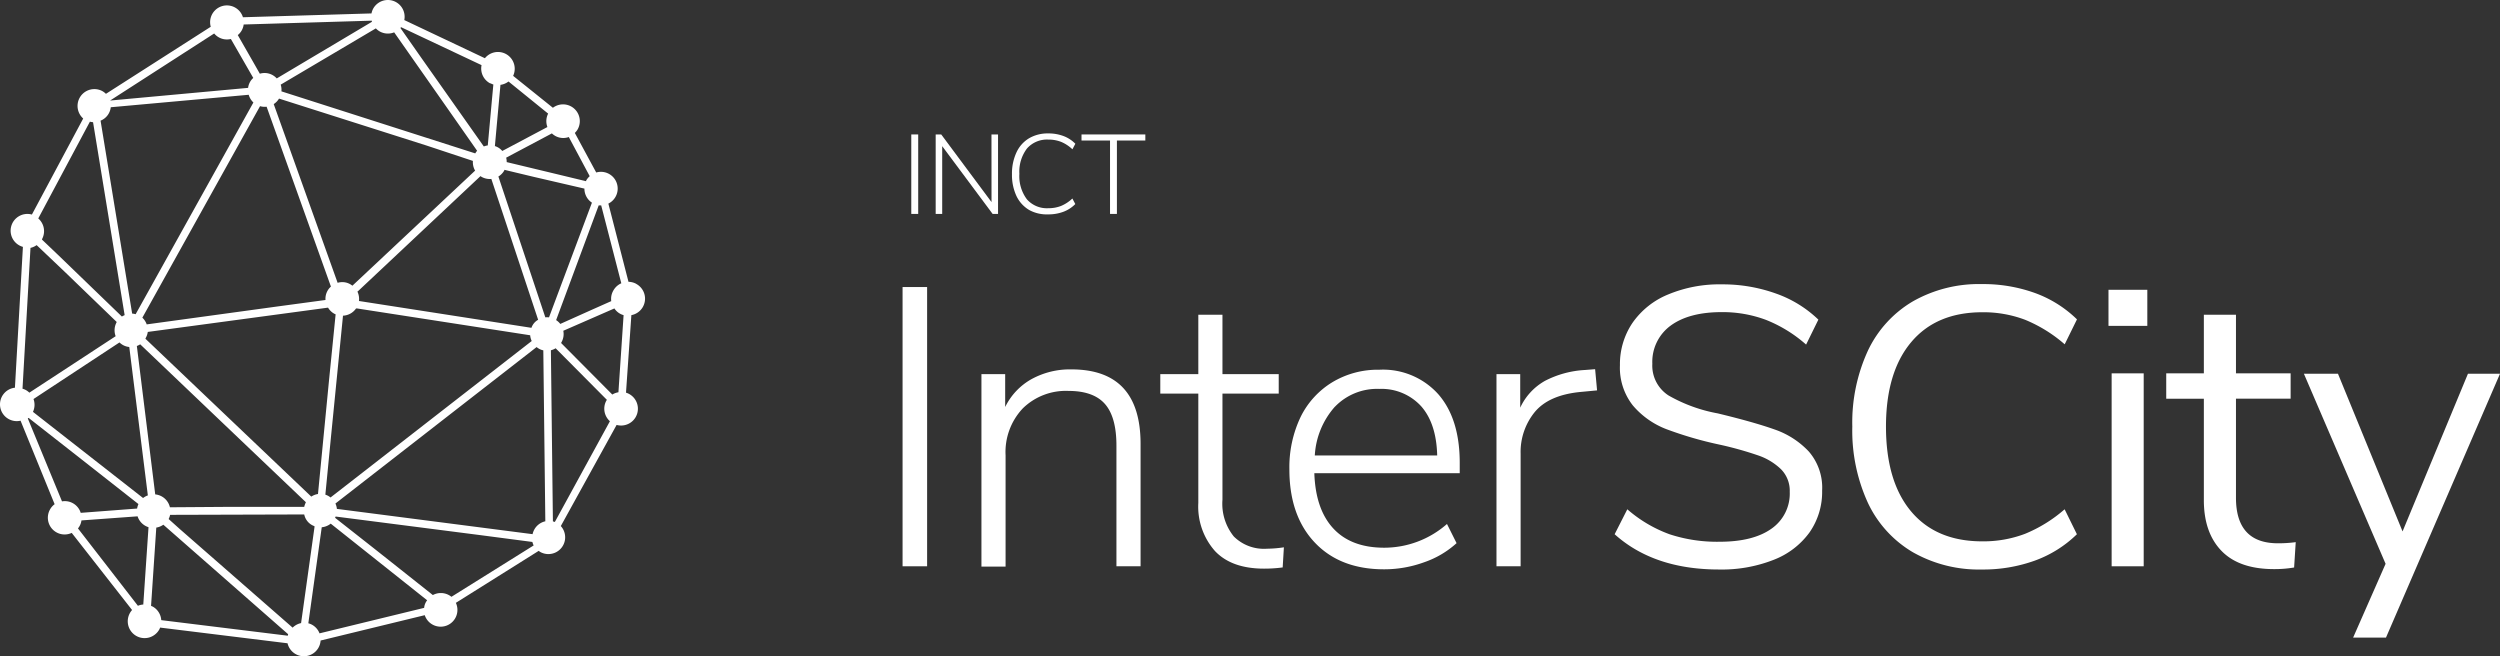<?xml version="1.0"?>

<svg xmlns:dc="http://purl.org/dc/elements/1.1/" xmlns:cc="http://creativecommons.org/ns#" xmlns:rdf="http://www.w3.org/1999/02/22-rdf-syntax-ns#" xmlns:svg="http://www.w3.org/2000/svg" xmlns="http://www.w3.org/2000/svg" xmlns:sodipodi="http://sodipodi.sourceforge.net/DTD/sodipodi-0.dtd" xmlns:inkscape="http://www.inkscape.org/namespaces/inkscape" viewBox="0 0 372.786 97.856" version="1.1" id="svg40" sodipodi:docname="interscity_logo_fundo_branco.svg" inkscape:version="0.92.1 r15371" width="372.786" height="97.856"><rect x="0" y="0" width="372.786" height="97.856" fill="#333333" stroke="none"/>  <sodipodi:namedview pagecolor="#ffffff" bordercolor="#666666" borderopacity="1" objecttolerance="10" gridtolerance="10" guidetolerance="10" inkscape:pageopacity="0" inkscape:pageshadow="2" inkscape:window-width="1615" inkscape:window-height="1026" id="namedview42" showgrid="false" inkscape:zoom="1.314942" inkscape:cx="12.229585" inkscape:cy="3.8284037" inkscape:window-x="65" inkscape:window-y="24" inkscape:window-maximized="1" inkscape:current-layer="svg40" showguides="true" inkscape:guide-bbox="true" units="px" fit-margin-top="0" fit-margin-left="0" fit-margin-right="0" fit-margin-bottom="0"></sodipodi:namedview> <defs id="defs4"> <style id="style2">.cls-1{fill:#fff;}</style> </defs> <title id="title6">Ativo 4</title> <g id="g150" transform="translate(-1.6602491e-6,3.9208984e-6)" style="fill:#ffffff;fill-opacity:1"> <path inkscape:connector-curvature="0" style="fill:#ffffff;fill-opacity:1" id="path8" d="m 94.866,42.322 a 2.48,2.48 0 0 0 -1.15,-0.3 l -3,-11.66 a 2.5,2.5 0 0 0 -1.81,-4.64 l -3.19,-5.9 a 2.48,2.48 0 0 0 0.43,-0.55 2.5,2.5 0 0 0 -3.7,-3.2 l -5.93,-4.76 a 2.5,2.5 0 0 0 -4.21,-2.63 l -12.02,-5.69 a 2.5,2.5 0 0 0 -4.64,-1.7 2.48,2.48 0 0 0 -0.25,0.71 l -19.17,0.57 a 2.503,2.503 0 0 0 -4.8,1.42 l -15.63,10 a 2.48,2.48 0 0 0 -0.54,-0.41 2.51,2.51 0 0 0 -2.85,4.09 l -7.65,14.32 a 2.501,2.501 0 0 0 -1.34,4.82 l -1.19,21 a 2.5,2.5 0 1 0 0.84,4.92 l 5.08,12.45 a 2.48,2.48 0 0 0 -0.7,0.81 2.5,2.5 0 0 0 3.25,3.47 l 9,11.5 a 2.51,2.51 0 1 0 4.08,2.86 2.46,2.46 0 0 0 0.1,-0.24 l 19,2.34 a 2.5,2.5 0 0 0 4.93,-0.41 l 15.53,-3.78 a 2.5,2.5 0 1 0 4.64,-1.84 l 12.35,-7.75 a 2.48,2.48 0 0 0 0.3,0.2 2.5,2.5 0 0 0 3,-3.9 l 8.32,-15.08 a 2.505,2.505 0 0 0 1.4,-4.81 l 0.8,-11.56 a 2.5,2.5 0 0 0 0.74,-4.65 z m -12.13,35.51 -0.29,-0.09 -0.3,-25.51 a 2.5,2.5 0 0 0 0.71,-0.3 l 7.64,7.69 -0.08,0.12 a 2.5,2.5 0 0 0 0.53,3.07 z m -69.33,-59.69 a 2.48,2.48 0 0 0 0.47,0.08 l 4.71,28.77 a 2.49,2.49 0 0 0 -0.41,0.21 l -9.54,-9.21 -2.37,-2.26 v -0.07 a 2.51,2.51 0 0 0 -0.56,-3.09 z m 68.33,-1.2 a 2.49,2.49 0 0 0 -0.11,2 l -6.73,3.57 a 2.34,2.34 0 0 0 -1.1,-0.73 l 0.27,-3 0.56,-6.13 a 2.51,2.51 0 0 0 1.2,-0.5 z m -2.08,62.05 a 2.48,2.48 0 0 0 -0.24,0.66 l -29.18,-3.77 a 2.51,2.51 0 0 0 -0.22,-0.8 l 30,-23.33 a 2.25,2.25 0 0 0 1,0.49 l 0.3,25.49 a 2.49,2.49 0 0 0 -1.66,1.26 z m -54.32,-3.35 a 2.49,2.49 0 0 0 -2.19,-1.92 l -2.74,-22.13 a 2.5,2.5 0 0 0 0.5,-0.25 l 13.93,13.28 10.76,10.25 v 0.07 a 2.48,2.48 0 0 0 -0.23,0.64 h -11.53 z m 14.42,-59.73 9.59,26.82 a 2.43,2.43 0 0 0 -0.81,2 l -7.41,1 -19.25,2.64 a 2.49,2.49 0 0 0 -0.65,-1 l 17.55,-31.54 a 2.49,2.49 0 0 0 0.98,0.08 z m 39.3,34.08 a 2.51,2.51 0 0 0 0.23,0.86 l -30,23.33 a 2.21,2.21 0 0 0 -0.77,-0.42 l 0.82,-8.43 1.81,-18.26 a 2.49,2.49 0 0 0 1.95,-1.08 h 0.13 z m -57,-0.5 26.86,-3.62 a 2.48,2.48 0 0 0 0.93,0.91 l 0.2,0.09 -1,10 -1.63,16.79 a 2.51,2.51 0 0 0 -1,0.39 l -24.72,-23.53 v -0.07 a 2.5,2.5 0 0 0 0.34,-0.96 z m 48.46,-25.5 a 2.51,2.51 0 0 0 0.33,1.45 l -18.3,17.16 a 2.39,2.39 0 0 0 -2.2,-0.43 l -9.53,-26.65 a 2.48,2.48 0 0 0 0.79,-0.82 l 22,7 z m 9.73,23.69 a 2.17,2.17 0 0 0 -1,1.2 l -25.72,-4 a 2.51,2.51 0 0 0 -0.24,-1.42 h 0.05 l 18.31,-17.2 0.18,0.12 a 2.5,2.5 0 0 0 1.44,0.3 l 2.4,7.22 z m -42.46,-32.4 -17.56,31.57 a 2.48,2.48 0 0 0 -0.52,-0.09 l -4.71,-28.77 a 2.44,2.44 0 0 0 1.52,-2 l 20.57,-1.86 a 2.49,2.49 0 0 0 0.7,1.15 z m 33.36,7.2 a 2.51,2.51 0 0 0 -0.28,0.39 l -28.9,-9.25 a 2.51,2.51 0 0 0 -0.11,-1 l 14.19,-8.39 a 2.48,2.48 0 0 0 0.6,0.47 2.49,2.49 0 0 0 2.13,0.12 l 8.15,11.63 z m -46,54.91 a 2.48,2.48 0 0 0 0.22,-0.62 l 20,-0.06 a 2.33,2.33 0 0 0 1.53,1.75 v 0.14 l -2,14.31 a 2.49,2.49 0 0 0 -1.26,0.68 l -16.82,-14.7 z m 66.32,-34.08 a 2.48,2.48 0 0 0 -0.32,1.59 l -2.9,1.29 -4.7,2.11 a 2.49,2.49 0 0 0 -0.62,-0.57 l 3.71,-10 2.64,-7.11 a 2.48,2.48 0 0 0 0.37,0 l 3,11.62 a 2.49,2.49 0 0 0 -1.18,1.07 z m -4.32,-15.19 a 2.49,2.49 0 0 0 1.12,2.1 l -6.4,17.1 a 2.5,2.5 0 0 0 -0.55,0 l -7,-21 a 2.48,2.48 0 0 0 0.89,-0.92 v -0.08 l 4.38,1.05 z m -14,-15.7 a 2.5,2.5 0 0 0 0.42,0.18 l -0.23,2.48 -0.6,6.6 a 2.51,2.51 0 0 0 -0.59,0.16 l -9.38,-13.3 -3.06,-4.37 0.1,-0.12 12,5.66 a 2.5,2.5 0 0 0 1.27,2.71 z m -17.69,-9.17 -14.19,8.44 a 2.44,2.44 0 0 0 -2.52,-0.7 l -1,-1.76 -2.29,-4 a 2.42,2.42 0 0 0 0.88,-1.58 l 19.1,-0.57 z m -50,33.29 4.21,4 7.72,7.45 v 0.07 a 2.49,2.49 0 0 0 -0.14,2.07 l -12.87,8.42 a 2.48,2.48 0 0 0 -0.52,-0.39 2.5,2.5 0 0 0 -0.5,-0.2 l 1.19,-21 a 2.5,2.5 0 0 0 0.93,-0.42 z m -0.54,24.87 a 2.49,2.49 0 0 0 0.08,-1.91 l 2.67,-1.76 10.15,-6.68 a 2.4,2.4 0 0 0 1.46,0.68 l 2.77,22.13 a 2.5,2.5 0 0 0 -0.71,0.39 l -11.43,-8.94 z m 41.62,31.75 a 2.49,2.49 0 0 0 -0.56,-0.22 l 2,-14.32 a 2.51,2.51 0 0 0 1.34,-0.54 l 6.83,5.43 7.55,6 a 2.11,2.11 0 0 0 -0.45,1.13 l -15.6,3.8 a 2.48,2.48 0 0 0 -1.11,-1.28 z m 20.39,-4.43 a 2.5,2.5 0 0 0 -2.38,0 l -8.58,-6.8 -6,-4.72 0.08,-0.19 21.71,2.79 7.63,1 a 2.51,2.51 0 0 0 0.19,0.52 l -12.26,7.66 a 2.51,2.51 0 0 0 -0.39,-0.26 z m 24.38,-29.9 -7.64,-7.69 0.08,-0.15 a 2.48,2.48 0 0 0 0.25,-1.67 l 7.62,-3.33 a 2.39,2.39 0 0 0 1.37,1 l -0.77,11.5 a 2.5,2.5 0 0 0 -0.91,0.34 z m -3.37,-32.56 a 2.48,2.48 0 0 0 -0.54,0.67 v 0.08 l -5.1,-1.23 -6.74,-1.62 a 2.5,2.5 0 0 0 -0.08,-0.66 l 6.82,-3.62 a 2.43,2.43 0 0 0 2.52,0.54 z m -56,-21.28 a 2.46,2.46 0 0 0 2.49,0.82 l 3.34,5.81 a 2.36,2.36 0 0 0 -0.77,1.48 l -20.58,1.89 v 0 z m -27.79,57.4 0.12,-0.08 6.09,4.77 10.29,8.08 a 2.49,2.49 0 0 0 -0.2,0.67 l -2.89,0.22 -5.52,0.42 a 2.48,2.48 0 0 0 -2.79,-1.71 z m 7.48,16.4 a 2.31,2.31 0 0 0 0.52,-1.19 l 8.37,-0.61 a 2.49,2.49 0 0 0 1.63,1.62 l -0.78,11.53 a 2.51,2.51 0 0 0 -0.8,0.19 z m 11.13,11.65 -0.23,-0.1 0.78,-11.67 a 2.5,2.5 0 0 0 1.05,-0.43 l 18.6,16.32 c 0,0.08 0,0.15 -0.06,0.23 l -18.85,-2.32 a 2.5,2.5 0 0 0 -1.29,-2.03 z" class="cls-1"></path> <g id="g130" style="fill:#ffffff;fill-opacity:1"> <g id="g4611" transform="translate(1.3,-0.19)" style="fill:#ffffff;fill-opacity:1"> <path inkscape:connector-curvature="0" style="fill:#ffffff;fill-opacity:1;stroke-width:0.661" id="path10" d="M 134.586,32.089 V 20.238 h 1.032 v 11.851 z" class="cls-1"></path> <path inkscape:connector-curvature="0" style="fill:#ffffff;fill-opacity:1;stroke-width:0.661" id="path12" d="m 146.543,20.238 h 0.979 v 11.851 h -0.807 l -7.52,-10.105 v 10.105 h -0.972 V 20.238 h 0.827 l 7.5,10.086 z" class="cls-1"></path> <path inkscape:connector-curvature="0" style="fill:#ffffff;fill-opacity:1;stroke-width:0.661" id="path14" d="m 152.152,31.494 a 4.815,4.815 0 0 1 -1.891,-2.09 7.434,7.434 0 0 1 -0.661,-3.234 7.434,7.434 0 0 1 0.661,-3.234 4.762,4.762 0 0 1 1.891,-2.13 5.476,5.476 0 0 1 2.857,-0.721 6.342,6.342 0 0 1 2.255,0.384 4.868,4.868 0 0 1 1.786,1.157 l -0.436,0.827 a 5.562,5.562 0 0 0 -1.693,-1.111 5.099,5.099 0 0 0 -1.891,-0.337 3.968,3.968 0 0 0 -3.188,1.323 5.701,5.701 0 0 0 -1.138,3.783 5.754,5.754 0 0 0 1.124,3.803 3.968,3.968 0 0 0 3.194,1.323 5.092,5.092 0 0 0 1.891,-0.337 5.549,5.549 0 0 0 1.693,-1.111 l 0.436,0.827 a 4.861,4.861 0 0 1 -1.786,1.157 6.342,6.342 0 0 1 -2.255,0.384 5.423,5.423 0 0 1 -2.85,-0.661 z" class="cls-1"></path> <path inkscape:connector-curvature="0" style="fill:#ffffff;fill-opacity:1;stroke-width:0.661" id="path16" d="M 164.221,32.089 V 21.144 h -4.252 v -0.906 h 9.517 v 0.906 h -4.239 v 10.945 z" class="cls-1"></path> </g> <g id="g112" style="fill:#ffffff;fill-opacity:1"> <path inkscape:connector-curvature="0" style="fill:#ffffff;fill-opacity:1" id="path18" d="m 134.586,84.442 v -41.64 h 3.66 v 41.64 z" class="cls-1"></path> <path inkscape:connector-curvature="0" style="fill:#ffffff;fill-opacity:1" id="path20" d="m 170.076,66.192 v 18.25 h -3.6 v -18 q 0,-4.25 -1.71,-6.2 -1.71,-1.95 -5.43,-1.95 a 9.17,9.17 0 0 0 -6.82,2.6 9.48,9.48 0 0 0 -2.57,7 v 16.6 h -3.6 v -28.7 h 3.54 v 4.9 a 9.57,9.57 0 0 1 3.93,-4.16 11.9,11.9 0 0 1 5.94,-1.45 q 10.32,0 10.32,11.11 z" class="cls-1"></path> <path inkscape:connector-curvature="0" style="fill:#ffffff;fill-opacity:1" id="path22" d="m 191.446,81.612 -0.18,3 a 20.57,20.57 0 0 1 -2.78,0.18 q -4.84,0 -7.32,-2.63 a 10,10 0 0 1 -2.48,-7.17 v -16.3 h -5.67 v -2.9 h 5.67 v -8.86 h 3.6 v 8.86 h 8.39 v 2.9 h -8.39 v 15.83 a 7.77,7.77 0 0 0 1.69,5.47 6.37,6.37 0 0 0 4.93,1.83 18,18 0 0 0 2.54,-0.21 z" class="cls-1"></path> <path inkscape:connector-curvature="0" style="fill:#ffffff;fill-opacity:1" id="path24" d="m 217.666,70.562 h -21.68 q 0.18,5.38 2.83,8.24 2.65,2.86 7.56,2.87 a 14.19,14.19 0 0 0 9.39,-3.54 l 1.43,2.86 a 13.86,13.86 0 0 1 -4.81,2.84 17.42,17.42 0 0 1 -6,1.06 q -6.56,0 -10.34,-4 -3.78,-4 -3.78,-10.9 a 17.41,17.41 0 0 1 1.68,-7.83 12.51,12.51 0 0 1 4.73,-5.17 13.14,13.14 0 0 1 7,-1.86 11.06,11.06 0 0 1 8.8,3.66 q 3.19,3.66 3.19,10.22 z m -18.61,-9.92 a 11.93,11.93 0 0 0 -3,7.27 h 18.25 q -0.12,-4.73 -2.36,-7.3 a 8,8 0 0 0 -6.27,-2.62 8.72,8.72 0 0 0 -6.61,2.65 z" class="cls-1"></path> <path inkscape:connector-curvature="0" style="fill:#ffffff;fill-opacity:1" id="path26" d="m 238.146,58.212 -2.54,0.24 q -4.67,0.47 -6.76,3 a 9.43,9.43 0 0 0 -2.1,6.2 v 16.79 h -3.6 v -28.65 h 3.54 v 5 a 8.86,8.86 0 0 1 3.69,-4 14.66,14.66 0 0 1 5.94,-1.62 l 1.54,-0.12 z" class="cls-1"></path> <path inkscape:connector-curvature="0" style="fill:#ffffff;fill-opacity:1" id="path28" d="m 240.766,79.662 1.89,-3.72 a 19.94,19.94 0 0 0 6.29,3.72 22.67,22.67 0 0 0 7.47,1.12 q 5,0 7.74,-1.95 a 6.37,6.37 0 0 0 2.72,-5.49 4.56,4.56 0 0 0 -1.3,-3.37 9.18,9.18 0 0 0 -3.43,-2.07 51.68,51.68 0 0 0 -5.73,-1.6 55.73,55.73 0 0 1 -7.94,-2.31 12.37,12.37 0 0 1 -5,-3.54 9.1,9.1 0 0 1 -1.92,-6 11,11 0 0 1 1.86,-6.29 12,12 0 0 1 5.32,-4.25 19.88,19.88 0 0 1 8,-1.51 23.5,23.5 0 0 1 8.06,1.36 17.46,17.46 0 0 1 6.35,3.9 l -1.83,3.72 a 20.32,20.32 0 0 0 -6,-3.69 18.45,18.45 0 0 0 -6.59,-1.15 q -4.84,0 -7.59,2 a 6.69,6.69 0 0 0 -2.75,5.7 5.29,5.29 0 0 0 2.42,4.73 23.07,23.07 0 0 0 7.34,2.67 q 5.38,1.3 8.45,2.39 a 12.66,12.66 0 0 1 5.11,3.28 8.23,8.23 0 0 1 2,5.85 10.54,10.54 0 0 1 -1.86,6.2 11.88,11.88 0 0 1 -5.35,4.11 21.14,21.14 0 0 1 -8.15,1.45 q -9.73,0 -15.58,-5.26 z" class="cls-1"></path> <path inkscape:connector-curvature="0" style="fill:#ffffff;fill-opacity:1" id="path30" d="m 285.246,82.352 a 16.85,16.85 0 0 1 -6.71,-7.36 25.82,25.82 0 0 1 -2.33,-11.37 25.63,25.63 0 0 1 2.33,-11.34 16.88,16.88 0 0 1 6.71,-7.35 19.91,19.91 0 0 1 10.28,-2.57 22.73,22.73 0 0 1 7.92,1.33 17.52,17.52 0 0 1 6.26,3.93 l -1.83,3.72 a 21.22,21.22 0 0 0 -5.91,-3.66 17.52,17.52 0 0 0 -6.38,-1.12 q -6.85,0 -10.6,4.46 -3.75,4.46 -3.76,12.57 0,8.21 3.75,12.67 3.75,4.46 10.6,4.46 a 17.51,17.51 0 0 0 6.38,-1.12 21.19,21.19 0 0 0 5.91,-3.66 l 1.83,3.72 a 17.51,17.51 0 0 1 -6.26,3.93 22.73,22.73 0 0 1 -7.92,1.33 19.91,19.91 0 0 1 -10.27,-2.57 z" class="cls-1"></path> <path inkscape:connector-curvature="0" style="fill:#ffffff;fill-opacity:1" id="path32" d="m 314.406,43.212 h 5.79 v 5.38 h -5.79 z m 0.47,41.23 v -28.77 h 4.78 v 28.77 z" class="cls-1"></path> <path inkscape:connector-curvature="0" style="fill:#ffffff;fill-opacity:1" id="path34" d="m 342.326,80.842 -0.24,3.78 a 17.34,17.34 0 0 1 -3,0.24 q -5.2,0 -7.83,-2.72 -2.63,-2.72 -2.63,-7.56 v -15.12 h -5.61 v -3.79 h 5.61 v -8.74 h 4.79 v 8.74 h 8.15 v 3.78 h -8.15 v 14.77 q 0,6.79 6.26,6.79 a 19.22,19.22 0 0 0 2.65,-0.17 z" class="cls-1"></path> <path inkscape:connector-curvature="0" style="fill:#ffffff;fill-opacity:1" id="path36" d="m 368.006,55.732 h 4.78 l -17,39.34 h -4.9 l 4.84,-11 -12.18,-28.34 h 5.08 l 9.63,23.51 z" class="cls-1"></path> </g> </g> </g>
</svg>
